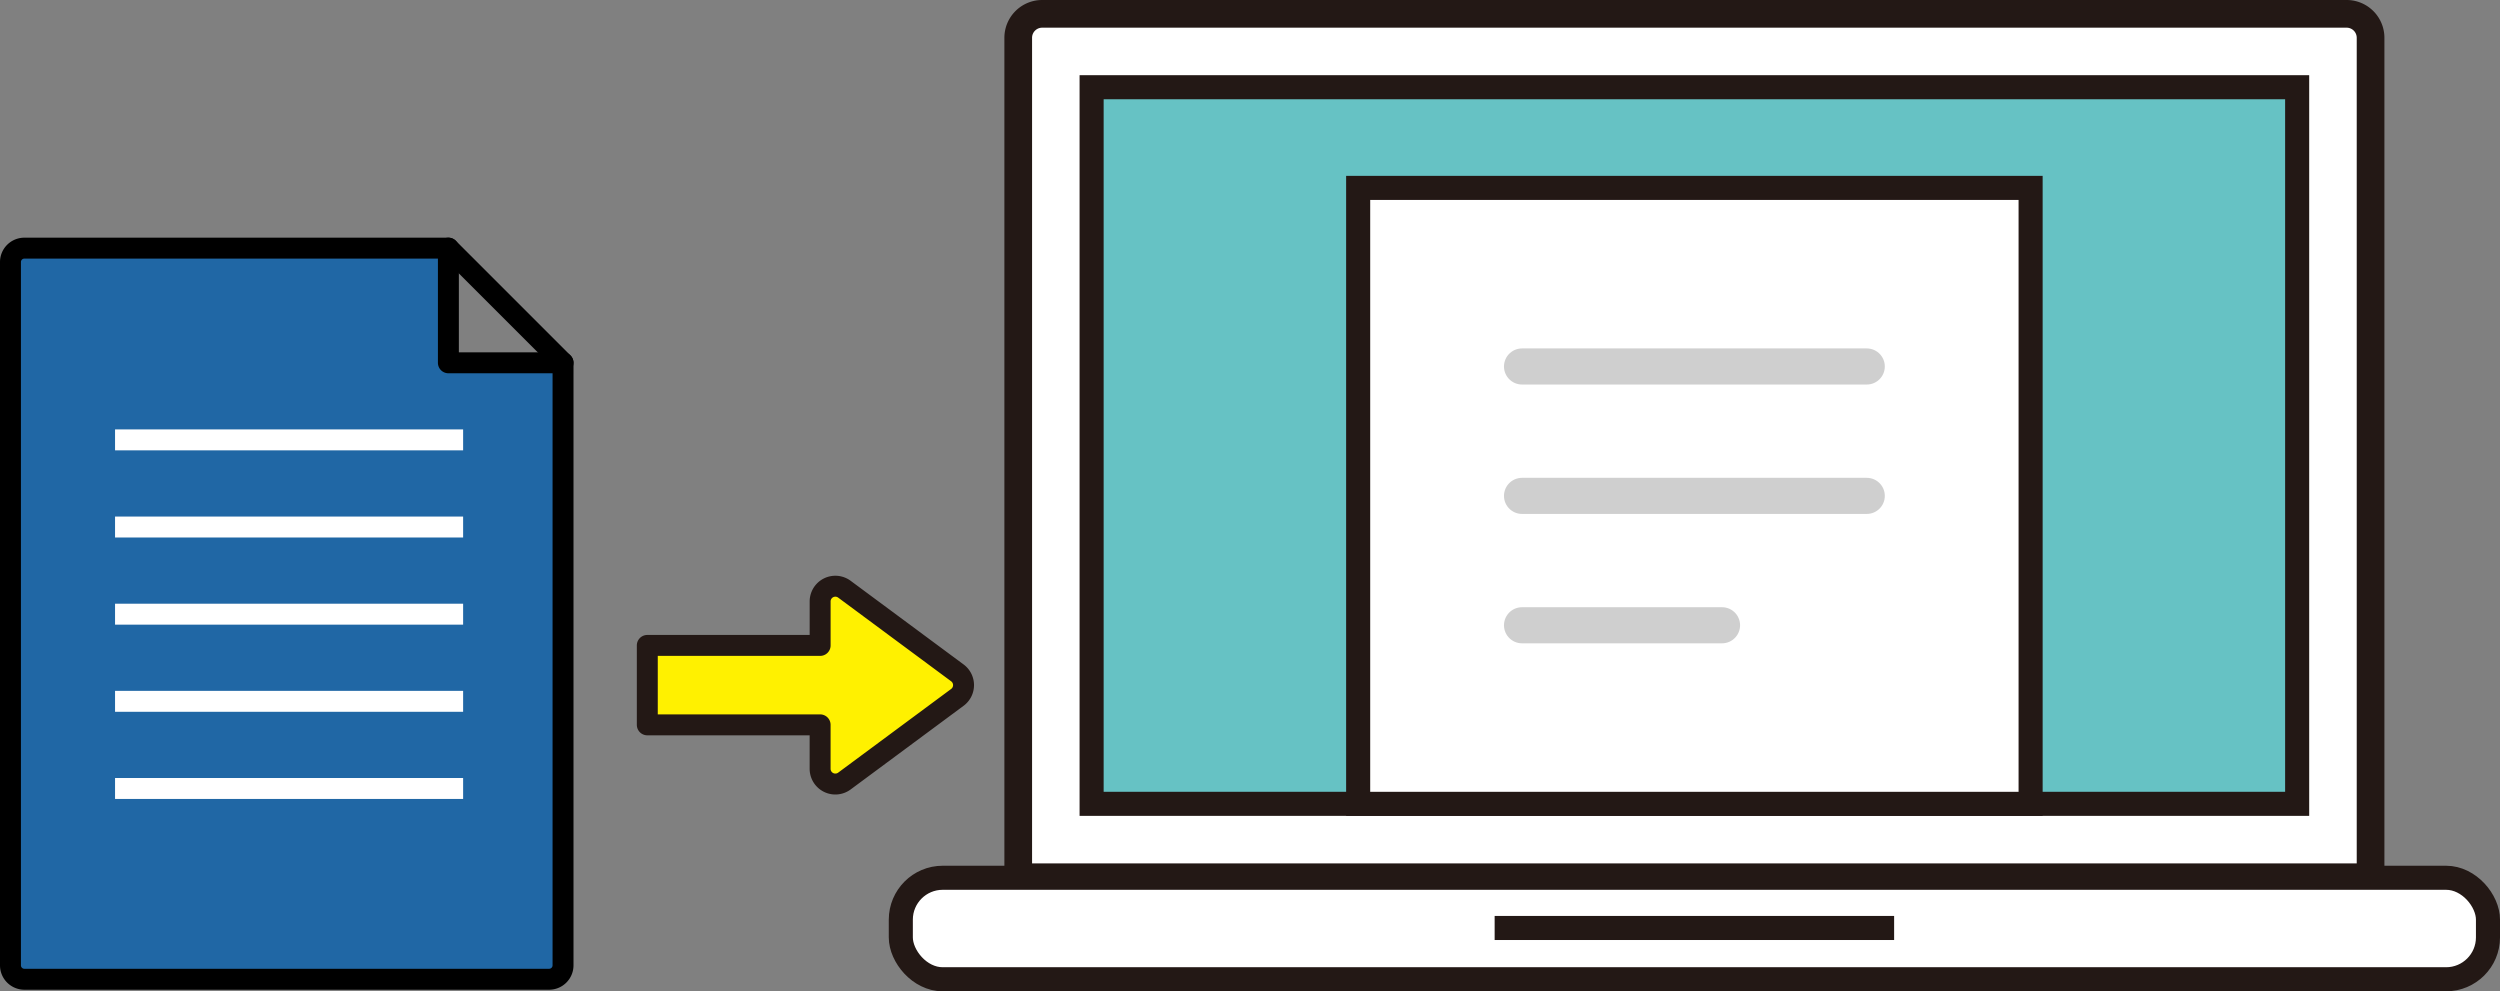 <?xml version="1.0" encoding="UTF-8"?> <svg xmlns="http://www.w3.org/2000/svg" width="238.815" height="94.694" viewBox="0 0 238.815 94.694"><rect x="0" y="0" width="238.815" height="94.694" fill="#808080" stroke="none"/><g id="グループ_810" data-name="グループ 810" transform="translate(-21513.619 -10048.65)" style="mix-blend-mode: overlay;isolation: isolate"><path id="パス_70" data-name="パス 70" d="M343.507,83.8H214.323V3.611a2.288,2.288,0,0,1,2.288-2.288H341.219a2.288,2.288,0,0,1,2.288,2.288Z" transform="translate(21396.563 10048.649)" fill="#fff"></path><path id="パス_71" data-name="パス 71" d="M343.507,83.8H214.323V3.611a2.288,2.288,0,0,1,2.288-2.288H341.219a2.288,2.288,0,0,1,2.288,2.288Z" transform="translate(21396.563 10048.649)" fill="none" stroke="#231815" stroke-miterlimit="10" stroke-width="2.645"></path><path id="パス_75" data-name="パス 75" d="M0,0H115.161V68.455H0Z" transform="translate(21617.896 10056.982)" fill="#66c2c4"></path><rect id="長方形_72" data-name="長方形 72" width="115.161" height="68.455" transform="translate(21617.896 10056.982)" fill="none" stroke="#231815" stroke-miterlimit="10" stroke-width="2.299"></rect><path id="パス_72" data-name="パス 72" d="M340.684,182.584H192.915a1.923,1.923,0,0,1-1.923-1.923v-5.849a1.923,1.923,0,0,1,1.923-1.923H340.684a1.923,1.923,0,0,1,1.923,1.923v5.849a1.923,1.923,0,0,1-1.923,1.923" transform="translate(21408.678 9959.56)" fill="#fff"></path><rect id="長方形_73" data-name="長方形 73" width="151.615" height="9.695" rx="4" transform="translate(21599.67 10132.5)" fill="none" stroke="#231815" stroke-miterlimit="10" stroke-width="2.299"></rect><line id="線_23" data-name="線 23" x2="38.161" transform="translate(21656.396 10137.296)" fill="#fff"></line><line id="線_24" data-name="線 24" x2="38.161" transform="translate(21656.396 10137.296)" fill="none" stroke="#231815" stroke-miterlimit="10" stroke-width="2.299"></line><rect id="長方形_74" data-name="長方形 74" width="64.236" height="58.839" transform="translate(21643.359 10066.599)" fill="#fff"></rect><rect id="長方形_75" data-name="長方形 75" width="64.236" height="58.839" transform="translate(21643.359 10066.599)" fill="none" stroke="#231815" stroke-miterlimit="10" stroke-width="2.299"></rect><line id="線_25" data-name="線 25" x2="32.931" transform="translate(21659.012 10083.658)" fill="none" stroke="#cfcfcf" stroke-linecap="round" stroke-linejoin="round" stroke-width="3.449"></line><line id="線_26" data-name="線 26" x2="32.931" transform="translate(21659.012 10096.019)" fill="none" stroke="#cfcfcf" stroke-linecap="round" stroke-linejoin="round" stroke-width="3.449"></line><line id="線_27" data-name="線 27" x2="19.105" transform="translate(21659.012 10108.379)" fill="none" stroke="#cfcfcf" stroke-linecap="round" stroke-linejoin="round" stroke-width="3.449"></line><path id="パス_73" data-name="パス 73" d="M170.247,123.349l-10.8-8a1.454,1.454,0,0,0-2.32,1.169v4.2H140.617v7.588h16.508v4.2a1.455,1.455,0,0,0,2.32,1.169l10.8-8a1.455,1.455,0,0,0,0-2.338" transform="translate(21434.836 9989.586)" fill="#fff100"></path><path id="パス_74" data-name="パス 74" d="M170.247,123.349l-10.8-8a1.454,1.454,0,0,0-2.32,1.169v4.2H140.617v7.588h16.508v4.2a1.455,1.455,0,0,0,2.32,1.169l10.8-8A1.455,1.455,0,0,0,170.247,123.349Z" transform="translate(21434.836 9989.586)" fill="none" stroke="#231815" stroke-linecap="round" stroke-linejoin="round" stroke-width="2"></path><g id="グループ_808" data-name="グループ 808"><g id="グループ_806" data-name="グループ 806" transform="translate(21514.619 10072.354)"><path id="パス_174" data-name="パス 174" d="M53.785,11.952H42.833V1H2.328A1.328,1.328,0,0,0,1,2.328V69.512a1.329,1.329,0,0,0,1.328,1.328H52.456a1.329,1.329,0,0,0,1.328-1.328Z" transform="translate(-1 -1)" fill="#2067a5"></path><path id="パス_175" data-name="パス 175" d="M53.785,11.952H42.833V1H2.328A1.328,1.328,0,0,0,1,2.328V69.512a1.329,1.329,0,0,0,1.328,1.328H52.456a1.329,1.329,0,0,0,1.328-1.328Z" transform="translate(-1 -1)" fill="none" stroke="#000" stroke-linecap="round" stroke-linejoin="round" stroke-width="2"></path><line id="線_66" data-name="線 66" x1="10.952" y1="10.952" transform="translate(41.832)" fill="#fff"></line><line id="線_67" data-name="線 67" x1="10.952" y1="10.952" transform="translate(41.832)" fill="none" stroke="#000" stroke-linecap="round" stroke-linejoin="round" stroke-width="2"></line></g><g id="グループ_807" data-name="グループ 807" transform="translate(21524.609 10090.67)"><path id="パス_19119" data-name="パス 19119" d="M21518.139,10080.444h33.25" transform="translate(-21518.139 -10080.444)" fill="none" stroke="#fff" stroke-width="2"></path><path id="パス_19119-2" data-name="パス 19119" d="M21518.139,10080.444h33.25" transform="translate(-21518.139 -10072.119)" fill="none" stroke="#fff" stroke-width="2"></path><path id="パス_19119-3" data-name="パス 19119" d="M21518.139,10080.444h33.25" transform="translate(-21518.139 -10063.794)" fill="none" stroke="#fff" stroke-width="2"></path><path id="パス_19119-4" data-name="パス 19119" d="M21518.139,10080.444h33.25" transform="translate(-21518.139 -10055.469)" fill="none" stroke="#fff" stroke-width="2"></path><path id="パス_19119-5" data-name="パス 19119" d="M21518.139,10080.444h33.25" transform="translate(-21518.139 -10047.144)" fill="none" stroke="#fff" stroke-width="2"></path></g></g></g></svg> 
